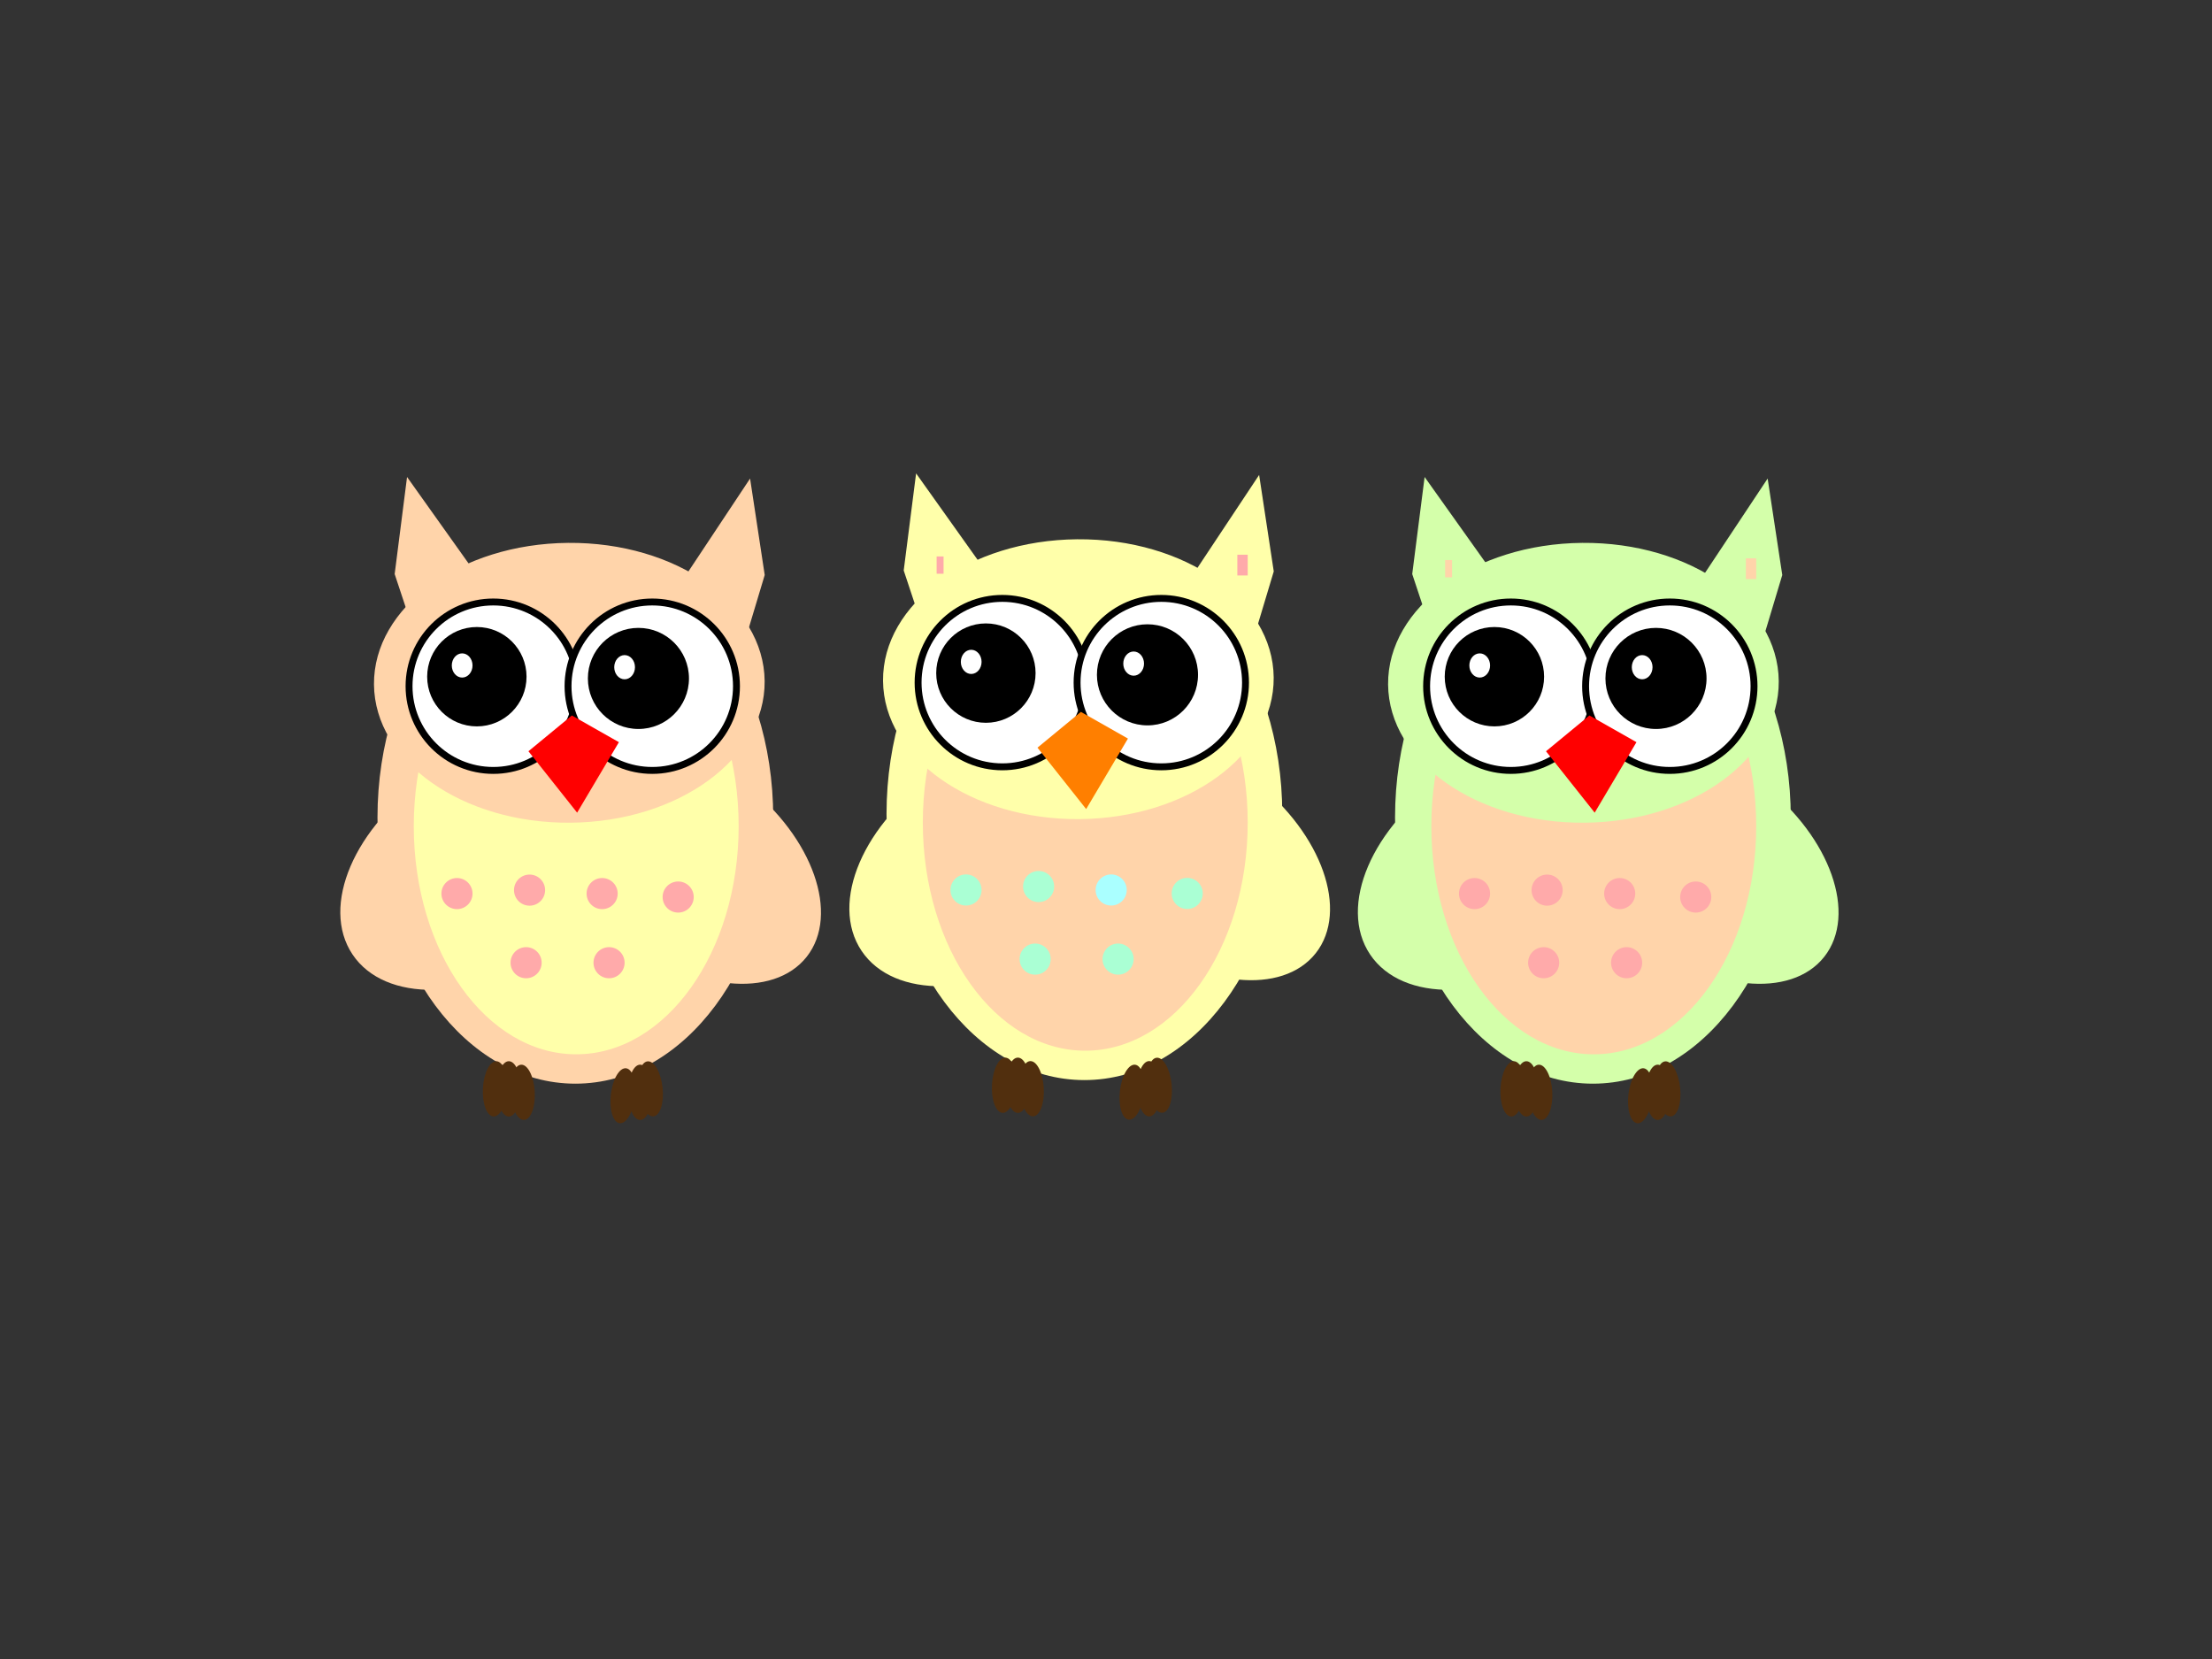<?xml version="1.0"?><svg width="640" height="480" xmlns="http://www.w3.org/2000/svg">
 <rect width="100%" height="100%" fill="#333333" stroke="none"/>
 <!-- Created with SVG-edit - http://svg-edit.googlecode.com/ -->
 <title>Paster Owls</title>
 <g>
  <title>Layer 1</title>
  <path d="m356.419,136.406l13.112,25l0.936,23l-26.223,-1l12.175,-47z" transform="rotate(19.052 357.355 160.406)" stroke-width="0" stroke="#000000" fill="#ffffaa" id="svg_63"/>
  <path d="m273.611,135.75l-13.292,25l-0.949,23l26.584,-1l-12.343,-47z" transform="rotate(-20.726 272.662 159.75)" stroke-width="0" stroke="#000000" fill="#ffffaa" id="svg_62"/>
  <ellipse ry="77" rx="57.25" cy="235.5" cx="313.75" stroke-width="0" stroke="#000000" fill="#ffffaa" id="svg_5"/>
  <ellipse ry="44.443" rx="28.219" cy="248.29" cx="345.771" transform="rotate(128.204 345.771 248.29)" stroke-width="0" stroke="#000000" fill="#ffffaa" id="svg_54"/>
  <ellipse ry="46.999" rx="30.471" cy="248.932" cx="288.311" transform="rotate(56.126 288.311 248.932)" stroke-width="0" stroke="#000000" fill="#ffffaa" id="svg_53"/>
  <ellipse ry="66" rx="47" cy="238" cx="314" stroke-width="0" stroke="#000000" fill="#ffd4aa" id="svg_9"/>
  <ellipse ry="40" cy="155" cx="322" stroke-width="0" stroke="#000000" fill="#f74cf7" id="svg_10"/>
  <ellipse ry="56.517" rx="40.483" cy="196.512" cx="312.003" transform="rotate(89.514 312.003 196.512)" stroke-width="0" stroke="#000000" fill="#ffffaa" id="svg_26"/>
  <circle r="24.367" cy="197.5" cx="290" stroke-width="2" stroke="#000000" fill="#ffffff" id="svg_28"/>
  <circle r="24.367" cy="197.5" cx="336" stroke-width="2" stroke="#000000" fill="#ffffff" id="svg_30"/>
  <circle r="14.375" cy="194.75" cx="285.25" stroke-width="0" stroke="#000000" fill="#000000" id="svg_31"/>
  <circle r="14.625" cy="195.25" cx="332" stroke-width="0" stroke="#000000" fill="#000000" id="svg_33"/>
  <path d="m300,217l12,-11l14,7l-11,21" transform="rotate(3.013 313 220)" stroke-width="0" stroke="#000000" fill="#ff7f00" id="svg_20"/>
  <ellipse ry="4.5" rx="4.5" cy="257.5" cx="279.5" stroke-width="0" stroke="#000000" fill="#aaffd4" id="svg_34"/>
  <ellipse ry="4.5" rx="4.5" cy="256.5" cx="300.5" stroke-width="0" stroke="#000000" fill="#aaffd4" id="svg_35"/>
  <ellipse ry="4.5" rx="4.5" cy="277.5" cx="299.5" stroke-width="0" stroke="#000000" fill="#aaffd4" id="svg_36"/>
  <ellipse ry="4.5" rx="4.5" cy="257.5" cx="321.5" stroke-width="0" stroke="#000000" fill="#aaffff" id="svg_37"/>
  <ellipse ry="4.5" rx="4.5" cy="258.5" cx="343.5" stroke-width="0" stroke="#000000" fill="#aaffd4" id="svg_38"/>
  <ellipse ry="4.5" rx="4.5" cy="277.5" cx="323.5" stroke-width="0" stroke="#000000" fill="#aaffd4" id="svg_39"/>
  <ellipse ry="3.5" rx="3" cy="191.5" cx="281" stroke-width="0" stroke="#000000" fill="#ffffff" id="svg_42"/>
  <ellipse ry="3.5" rx="3" cy="192" cx="328" stroke-width="0" stroke="#000000" fill="#ffffff" id="svg_40"/>
  <ellipse ry="8" rx="3.5" cy="314" cx="294.5" stroke-width="0" stroke="#000000" fill="#512f0e" id="svg_55"/>
  <ellipse ry="8" rx="3.5" cy="315" cx="298.5" transform="rotate(-3.18 298.476 315)" stroke-width="0" stroke="#000000" fill="#512f0e" id="svg_56"/>
  <ellipse ry="8" rx="3.5" cy="314" cx="290.5" transform="rotate(3.18 290.522 314)" stroke-width="0" stroke="#000000" fill="#512f0e" id="svg_57"/>
  <ellipse ry="8" rx="3.5" cy="316" cx="327.5" transform="rotate(6.654 327.5 316)" stroke-width="0" stroke="#000000" fill="#512f0e" id="svg_58"/>
  <ellipse ry="8" rx="3.5" cy="315" cx="332.5" stroke-width="0" stroke="#000000" fill="#512f0e" id="svg_59"/>
  <ellipse ry="8" rx="3.5" cy="314" cx="335.5" transform="rotate(-6.242 335.43 313.996)" stroke-width="0" stroke="#000000" fill="#512f0e" id="svg_60"/>
  <rect height="5" width="2" y="161" x="271" stroke-width="0" stroke-linejoin="null" stroke-linecap="null" stroke-dasharray="null" stroke="#000000" fill="#ffaaaa" id="svg_1"/>
  <rect height="6" width="3" y="160.5" x="358" stroke-width="0" stroke-linejoin="null" stroke-linecap="null" stroke-dasharray="null" stroke="#000000" fill="#ffaaaa" id="svg_3"/>
  <path d="m503.548,137.447l13.112,25l0.936,23l-26.223,-1l12.175,-47z" transform="rotate(19.052 504.484 161.447)" stroke-width="0" stroke="#000000" fill="#d4ffaa" id="svg_4"/>
  <path d="m420.74,136.791l-13.292,25l-0.949,23l26.584,-1l-12.343,-47z" transform="rotate(-20.726 419.791 160.791)" stroke-width="0" stroke="#000000" fill="#d4ffaa" id="svg_6"/>
  <ellipse ry="77" rx="57.25" cy="236.541" cx="460.879" stroke-width="0" stroke="#000000" fill="#d4ffaa" id="svg_7"/>
  <ellipse ry="44.443" rx="28.219" cy="249.331" cx="492.9" transform="rotate(128.204 492.9 249.331)" stroke-width="0" stroke="#000000" fill="#d4ffaa" id="svg_8"/>
  <ellipse ry="46.999" rx="30.471" cy="249.973" cx="435.44" transform="rotate(56.126 435.44 249.973)" stroke-width="0" stroke="#000000" fill="#d4ffaa" id="svg_11"/>
  <ellipse ry="66" rx="47" cy="239.041" cx="461.129" stroke-width="0" stroke="#000000" fill="#ffd4aa" id="svg_12"/>
  <ellipse ry="56.517" rx="40.483" cy="197.553" cx="458.132" transform="rotate(89.514 458.132 197.553)" stroke-width="0" stroke="#000000" fill="#d4ffaa" id="svg_13"/>
  <circle r="24.367" cy="198.541" cx="437.129" stroke-width="2" stroke="#000000" fill="#ffffff" id="svg_14"/>
  <circle r="24.367" cy="198.541" cx="483.129" stroke-width="2" stroke="#000000" fill="#ffffff" id="svg_15"/>
  <circle r="14.375" cy="195.791" cx="432.379" stroke-width="0" stroke="#000000" fill="#000000" id="svg_16"/>
  <circle r="14.625" cy="196.291" cx="479.129" stroke-width="0" stroke="#000000" fill="#000000" id="svg_17"/>
  <path d="m447.129,218.041l12,-11l14,7l-11,21" transform="rotate(3.013 460.129 221.041)" stroke-width="0" stroke="#000000" fill="#ff0000" id="svg_18"/>
  <ellipse ry="4.5" rx="4.5" cy="258.541" cx="426.629" stroke-width="0" stroke="#000000" fill="#ffaaaa" id="svg_19"/>
  <ellipse ry="4.5" rx="4.5" cy="257.541" cx="447.629" stroke-width="0" stroke="#000000" fill="#ffaaaa" id="svg_21"/>
  <ellipse ry="4.5" rx="4.5" cy="278.541" cx="446.629" stroke-width="0" stroke="#000000" fill="#ffaaaa" id="svg_22"/>
  <ellipse ry="4.5" rx="4.5" cy="258.541" cx="468.629" stroke-width="0" stroke="#000000" fill="#ffaaaa" id="svg_23"/>
  <ellipse ry="4.5" rx="4.5" cy="259.541" cx="490.629" stroke-width="0" stroke="#000000" fill="#ffaaaa" id="svg_24"/>
  <ellipse ry="4.5" rx="4.5" cy="278.541" cx="470.629" stroke-width="0" stroke="#000000" fill="#ffaaaa" id="svg_25"/>
  <ellipse ry="3.5" rx="3" cy="192.541" cx="428.129" stroke-width="0" stroke="#000000" fill="#ffffff" id="svg_27"/>
  <ellipse ry="3.5" rx="3" cy="193.041" cx="475.129" stroke-width="0" stroke="#000000" fill="#ffffff" id="svg_29"/>
  <ellipse ry="8" rx="3.5" cy="315.041" cx="441.629" stroke-width="0" stroke="#000000" fill="#512f0e" id="svg_32"/>
  <ellipse ry="8" rx="3.5" cy="316.041" cx="445.629" transform="rotate(-3.18 445.605 316.041)" stroke-width="0" stroke="#000000" fill="#512f0e" id="svg_41"/>
  <ellipse ry="8" rx="3.5" cy="315.041" cx="437.629" transform="rotate(3.18 437.651 315.041)" stroke-width="0" stroke="#000000" fill="#512f0e" id="svg_43"/>
  <ellipse ry="8" rx="3.5" cy="317.041" cx="474.629" transform="rotate(6.654 474.705 317.037)" stroke-width="0" stroke="#000000" fill="#512f0e" id="svg_44"/>
  <ellipse ry="8" rx="3.5" cy="316.041" cx="479.629" stroke-width="0" stroke="#000000" fill="#512f0e" id="svg_45"/>
  <ellipse ry="8" rx="3.5" cy="315.041" cx="482.629" transform="rotate(-6.242 482.629 315.041)" stroke-width="0" stroke="#000000" fill="#512f0e" id="svg_46"/>
  <rect height="5" width="2" y="162.041" x="418.129" stroke-width="0" stroke-linejoin="null" stroke-linecap="null" stroke-dasharray="null" stroke="#000000" fill="#ffd4aa" id="svg_47"/>
  <rect height="6" width="3" y="161.541" x="505.129" stroke-width="0" stroke-linejoin="null" stroke-linecap="null" stroke-dasharray="null" stroke="#000000" fill="#ffd4aa" id="svg_49"/>
  <path d="m209.136,137.447l13.112,25l0.936,23l-26.223,-1l12.175,-47z" transform="rotate(19.052 210.072 161.447)" stroke-width="0" stroke="#000000" fill="#ffd4aa" id="svg_88"/>
  <path d="m126.328,136.791l-13.292,25l-0.949,23l26.584,-1l-12.343,-47z" transform="rotate(-20.726 125.379 160.791)" stroke-width="0" stroke="#000000" fill="#ffd4aa" id="svg_89"/>
  <ellipse ry="77" rx="57.25" cy="236.541" cx="166.467" stroke-width="0" stroke="#000000" fill="#ffd4aa" id="svg_90"/>
  <ellipse ry="44.443" rx="28.219" cy="249.331" cx="198.488" transform="rotate(128.204 198.488 249.331)" stroke-width="0" stroke="#000000" fill="#ffd4aa" id="svg_91"/>
  <ellipse ry="46.999" rx="30.471" cy="249.973" cx="141.028" transform="rotate(56.126 141.028 249.973)" stroke-width="0" stroke="#000000" fill="#ffd4aa" id="svg_92"/>
  <ellipse ry="66" rx="47" cy="239.041" cx="166.717" stroke-width="0" stroke="#000000" fill="#ffffaa" id="svg_93"/>
  <ellipse ry="56.517" rx="40.483" cy="197.553" cx="164.72" transform="rotate(89.514 164.72 197.553)" stroke-width="0" stroke="#000000" fill="#ffd4aa" id="svg_94"/>
  <circle r="24.367" cy="198.541" cx="142.717" stroke-width="2" stroke="#000000" fill="#ffffff" id="svg_95"/>
  <circle r="24.367" cy="198.541" cx="188.717" stroke-width="2" stroke="#000000" fill="#ffffff" id="svg_96"/>
  <circle r="14.375" cy="195.791" cx="137.967" stroke-width="0" stroke="#000000" fill="#000000" id="svg_97"/>
  <circle r="14.625" cy="196.291" cx="184.717" stroke-width="0" stroke="#000000" fill="#000000" id="svg_98"/>
  <path d="m152.717,218.041l12,-11l14,7l-11,21" transform="rotate(3.013 165.717 221.041)" stroke-width="0" stroke="#000000" fill="#ff0000" id="svg_99"/>
  <ellipse ry="4.5" rx="4.5" cy="258.541" cx="132.217" stroke-width="0" stroke="#000000" fill="#ffaaaa" id="svg_100"/>
  <ellipse ry="4.5" rx="4.5" cy="257.541" cx="153.217" stroke-width="0" stroke="#000000" fill="#ffaaaa" id="svg_101"/>
  <ellipse ry="4.5" rx="4.5" cy="278.541" cx="152.217" stroke-width="0" stroke="#000000" fill="#ffaaaa" id="svg_102"/>
  <ellipse ry="4.5" rx="4.5" cy="258.541" cx="174.217" stroke-width="0" stroke="#000000" fill="#ffaaaa" id="svg_103"/>
  <ellipse ry="4.5" rx="4.5" cy="259.541" cx="196.217" stroke-width="0" stroke="#000000" fill="#ffaaaa" id="svg_104"/>
  <ellipse ry="4.5" rx="4.5" cy="278.541" cx="176.217" stroke-width="0" stroke="#000000" fill="#ffaaaa" id="svg_105"/>
  <ellipse ry="3.5" rx="3" cy="192.541" cx="133.717" stroke-width="0" stroke="#000000" fill="#ffffff" id="svg_106"/>
  <ellipse ry="3.5" rx="3" cy="193.041" cx="180.717" stroke-width="0" stroke="#000000" fill="#ffffff" id="svg_107"/>
  <ellipse ry="8" rx="3.5" cy="315.041" cx="147.217" stroke-width="0" stroke="#000000" fill="#512f0e" id="svg_108"/>
  <ellipse ry="8" rx="3.5" cy="316.041" cx="151.217" transform="rotate(-3.18 151.193 316.041)" stroke-width="0" stroke="#000000" fill="#512f0e" id="svg_109"/>
  <ellipse ry="8" rx="3.5" cy="315.041" cx="143.217" transform="rotate(3.18 143.239 315.041)" stroke-width="0" stroke="#000000" fill="#512f0e" id="svg_110"/>
  <ellipse ry="8" rx="3.5" cy="317.041" cx="180.217" transform="rotate(6.654 180.293 317.037)" stroke-width="0" stroke="#000000" fill="#512f0e" id="svg_111"/>
  <ellipse ry="8" rx="3.5" cy="316.041" cx="185.217" stroke-width="0" stroke="#000000" fill="#512f0e" id="svg_112"/>
  <ellipse ry="8" rx="3.5" cy="315.041" cx="188.217" transform="rotate(-6.242 188.147 315.037)" stroke-width="0" stroke="#000000" fill="#512f0e" id="svg_113"/>
  <rect height="5" width="2" y="162.041" x="123.717" stroke-width="0" stroke-linejoin="null" stroke-linecap="null" stroke-dasharray="null" stroke="#000000" fill="#ffd4aa" id="svg_114"/>
  <rect height="6" width="3" y="161.541" x="210.717" stroke-width="0" stroke-linejoin="null" stroke-linecap="null" stroke-dasharray="null" stroke="#000000" fill="#ffd4aa" id="svg_115"/>
 </g>
</svg>
